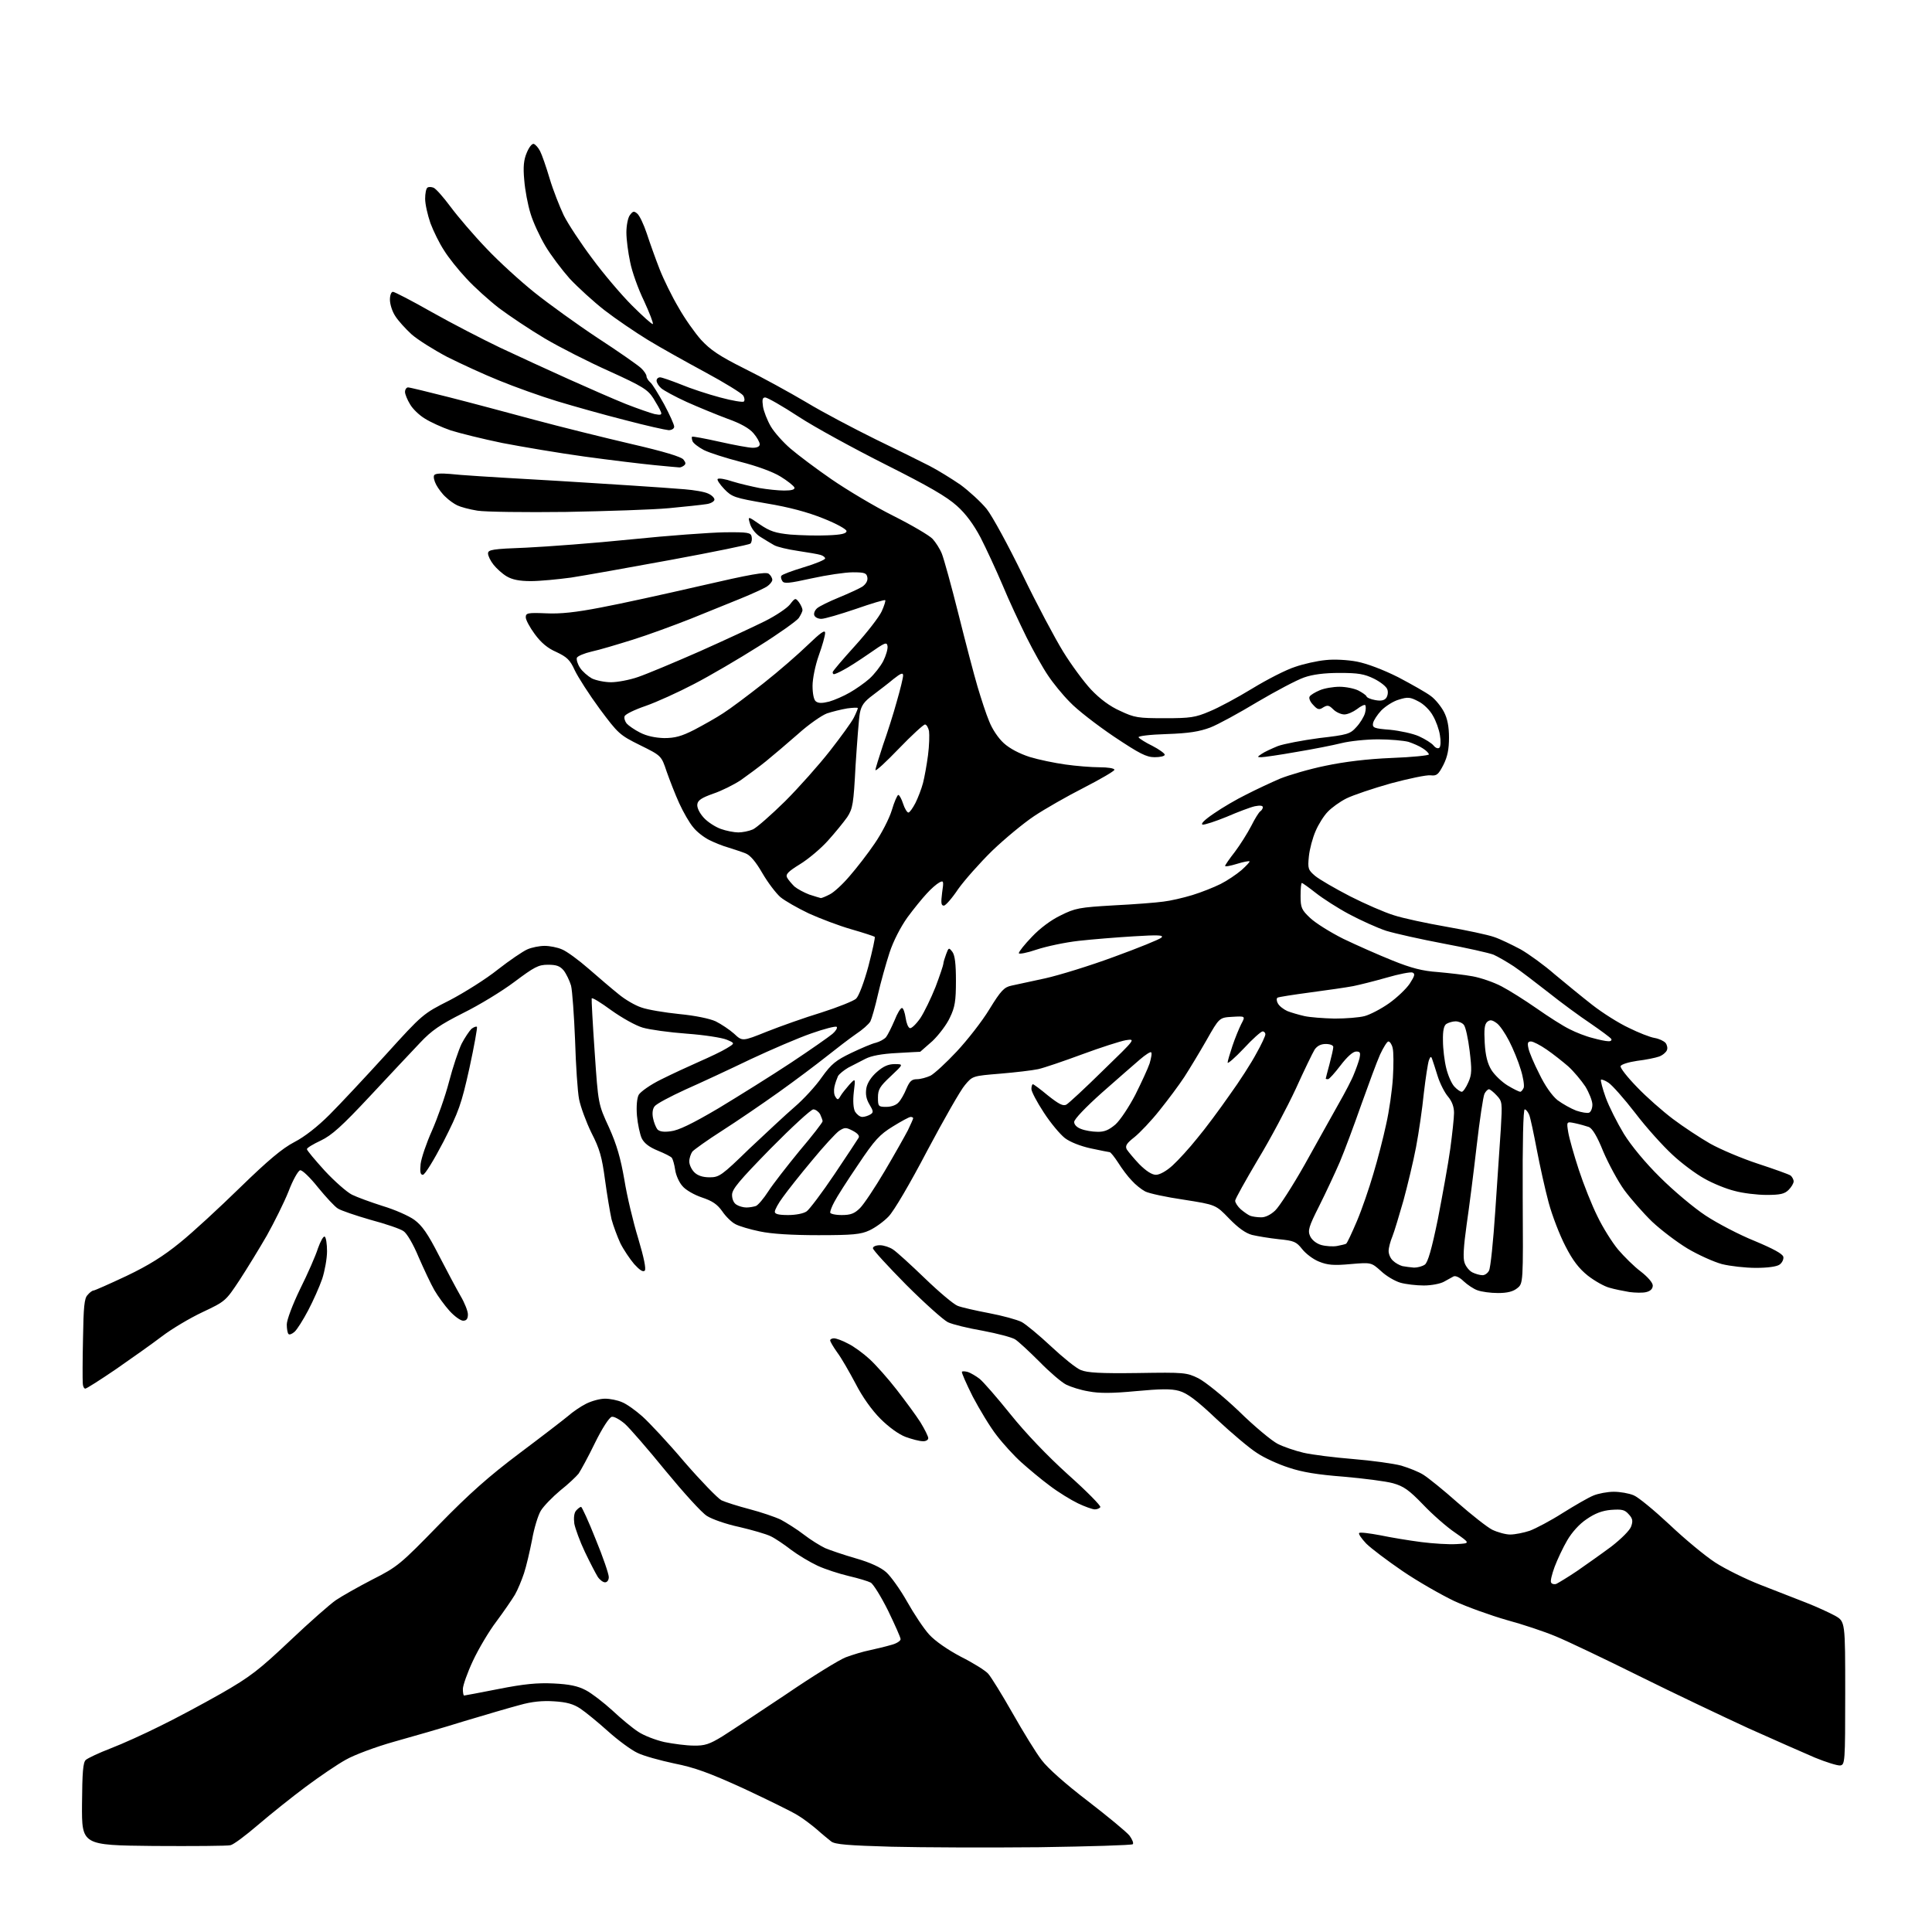 <?xml version="1.0" encoding="UTF-8" standalone="no"?>
<svg 
  version="1.1" 
  xmlns="http://www.w3.org/2000/svg" 
  xmlns:xlink="http://www.w3.org/1999/xlink" 
  xmlns:svg="http://www.w3.org/2000/svg"
  xmlns:rdf="http://www.w3.org/1999/02/22-rdf-syntax-ns#"
  xmlns:cc="http://creativecommons.org/ns#"
  xmlns:dc="http://purl.org/dc/elements/1.1/"
  viewBox="0 0 768 768"
  width="768"
  height="768"
>
<style>svg {background-color: white; }</style>"
<path stroke="none" fill="black" fill-rule="evenodd" d="M413.0,734.3C392.9,734.5 366.6,734.4 354.4,734.1C337.2,733.6 331.9,733.2 330.4,732.0C329.4,731.2 326.8,729.1 324.8,727.3C322.7,725.5 319.3,722.9 317.1,721.6C314.9,720.2 305.3,715.5 295.7,711.0C281.9,704.7 276.1,702.6 268.0,701.0C262.4,699.8 255.8,698.0 253.4,696.8C251.0,695.7 245.7,691.8 241.8,688.3C237.8,684.7 232.8,680.6 230.7,679.2C228.0,677.4 225.3,676.6 220.2,676.3C215.6,676.0 211.4,676.4 206.5,677.8C202.7,678.8 192.8,681.7 184.5,684.2C176.2,686.8 163.7,690.4 156.5,692.4C149.4,694.4 140.8,697.6 137.5,699.5C134.2,701.3 127.0,706.2 121.5,710.3C116.0,714.4 107.5,721.2 102.6,725.4C97.7,729.6 92.8,733.3 91.6,733.5C90.5,733.8 76.7,733.9 61.0,733.8C32.5,733.5 32.5,733.5 32.6,717.2C32.7,704.5 33.0,700.6 34.1,699.6C34.9,698.9 39.3,696.8 44.0,695.0C48.7,693.2 57.5,689.2 63.5,686.2C69.5,683.3 80.5,677.4 87.9,673.2C99.6,666.5 103.0,663.8 115.4,652.1C123.1,644.8 131.3,637.6 133.5,636.1C135.7,634.6 142.2,630.9 148.0,627.9C158.1,622.8 159.2,621.8 174.5,606.1C186.6,593.7 194.4,586.8 206.5,577.7C215.3,571.1 224.0,564.4 225.8,562.9C227.6,561.3 230.8,559.1 233.0,558.0C235.2,556.9 238.5,556.0 240.5,556.0C242.5,556.0 245.5,556.6 247.3,557.4C249.1,558.1 252.7,560.7 255.3,563.0C258.0,565.4 265.6,573.5 272.1,581.2C278.7,588.8 285.3,595.6 286.8,596.4C288.3,597.1 293.3,598.7 297.9,599.9C302.5,601.1 308.1,603.0 310.4,604.1C312.6,605.3 316.8,607.9 319.5,610.0C322.2,612.1 326.1,614.5 328.0,615.4C329.9,616.2 335.4,618.1 340.3,619.5C345.9,621.1 350.2,623.1 352.3,625.0C354.1,626.6 357.9,631.9 360.6,636.7C363.3,641.5 367.2,647.4 369.4,649.8C371.8,652.4 376.7,655.8 382.0,658.6C386.8,661.0 391.6,664.0 392.8,665.3C393.9,666.5 398.3,673.6 402.5,681.0C406.7,688.4 411.9,696.9 414.1,699.7C416.5,702.9 423.6,709.2 432.5,716.0C440.4,722.1 447.8,728.2 449.0,729.7C450.1,731.2 450.7,732.7 450.3,733.1C449.9,733.5 433.1,734.0 413.0,734.3zM731.5,701.8C730.4,701.9 725.9,700.5 721.5,698.7C717.1,696.8 705.2,691.6 695.0,687.0C684.8,682.3 665.2,673.0 651.5,666.2C637.8,659.4 622.9,652.3 618.5,650.5C614.0,648.6 605.3,645.7 599.0,644.0C592.7,642.2 583.2,638.8 578.0,636.4C572.8,633.9 563.5,628.6 557.5,624.5C551.5,620.4 545.0,615.5 543.1,613.6C541.2,611.6 539.9,609.7 540.3,609.4C540.6,609.0 544.4,609.5 548.7,610.3C553.0,611.2 560.3,612.4 565.0,613.0C569.7,613.6 576.0,614.0 579.0,613.8C584.5,613.5 584.5,613.5 578.5,609.3C575.2,607.1 569.4,602.0 565.7,598.1C560.1,592.3 558.0,590.8 553.7,589.6C550.8,588.8 542.0,587.7 534.1,587.0C523.7,586.2 517.6,585.2 512.3,583.4C508.2,582.1 502.5,579.5 499.7,577.6C496.8,575.8 489.6,569.7 483.7,564.2C475.6,556.5 471.9,553.8 468.7,552.9C465.5,552.0 461.3,552.1 451.5,553.0C442.1,553.9 436.9,553.9 432.8,553.1C429.6,552.6 425.6,551.3 423.8,550.4C422.0,549.5 417.2,545.4 413.2,541.3C409.1,537.2 404.8,533.2 403.5,532.4C402.2,531.6 396.5,530.1 390.7,529.0C384.9,528.0 378.7,526.5 376.8,525.6C375.0,524.7 367.5,518.0 360.2,510.7C353.0,503.4 347.0,496.9 347.0,496.2C347.0,495.5 348.2,495.0 349.8,495.0C351.3,495.0 353.7,495.8 355.0,496.7C356.4,497.6 362.1,502.8 367.7,508.2C373.3,513.6 379.1,518.5 380.7,519.1C382.2,519.7 387.9,521.0 393.2,522.0C398.5,523.0 404.3,524.6 406.1,525.5C407.8,526.4 413.1,530.8 417.8,535.2C422.5,539.6 427.8,543.9 429.6,544.6C432.2,545.7 437.5,546.0 452.3,545.8C470.8,545.5 471.7,545.6 476.4,547.9C479.1,549.3 486.1,554.9 492.5,561.0C498.6,567.0 505.5,572.7 507.8,573.9C510.1,575.1 514.8,576.7 518.2,577.5C521.7,578.3 530.6,579.4 538.0,580.0C545.4,580.6 554.0,581.8 557.0,582.6C560.0,583.5 564.1,585.1 565.9,586.3C567.8,587.5 573.9,592.4 579.4,597.3C585.0,602.2 591.2,607.1 593.2,608.1C595.3,609.1 598.5,610.0 600.3,610.0C602.2,610.0 605.7,609.3 608.1,608.5C610.5,607.6 616.4,604.5 621.1,601.5C625.9,598.5 631.4,595.3 633.4,594.5C635.3,593.7 639.0,593.0 641.5,593.0C644.0,593.0 647.5,593.6 649.4,594.4C651.2,595.1 657.6,600.4 663.6,606.0C669.6,611.7 677.8,618.5 681.8,621.1C685.8,623.7 693.9,627.7 699.8,630.0C705.7,632.3 713.9,635.5 718.0,637.1C722.1,638.7 727.3,641.1 729.5,642.3C733.5,644.6 733.5,644.6 733.5,673.0C733.5,700.7 733.4,701.5 731.5,701.8zM275.7,693.9C280.1,694.0 282.0,693.4 287.2,690.2C290.7,688.0 302.0,680.5 312.5,673.5C322.9,666.4 333.6,659.8 336.2,658.8C338.9,657.8 343.1,656.5 345.7,656.0C348.4,655.4 352.2,654.5 354.2,653.9C356.3,653.4 358.0,652.3 358.0,651.6C358.0,650.9 355.7,645.8 353.0,640.2C350.2,634.6 347.1,629.6 346.1,629.1C345.2,628.6 341.3,627.4 337.4,626.5C333.6,625.6 328.0,623.8 325.0,622.4C322.0,621.0 317.3,618.2 314.5,616.1C311.8,614.0 308.1,611.5 306.4,610.7C304.6,609.8 299.0,608.2 293.9,607.0C288.7,605.9 283.0,603.9 281.0,602.6C278.9,601.3 271.6,593.2 264.6,584.7C257.6,576.1 250.3,567.7 248.4,566.0C246.4,564.3 244.1,563.0 243.2,563.2C242.2,563.4 239.4,567.7 236.5,573.6C233.8,579.2 230.8,584.6 230.0,585.8C229.1,586.9 225.9,590.0 222.7,592.5C219.6,595.1 216.1,598.7 215.0,600.5C213.9,602.3 212.3,607.5 211.5,612.1C210.6,616.7 209.2,622.7 208.3,625.4C207.4,628.1 205.8,632.0 204.7,633.9C203.5,635.9 200.2,640.7 197.3,644.6C194.4,648.4 190.2,655.5 188.0,660.2C185.8,664.9 184.0,670.0 184.0,671.4C184.0,672.8 184.2,674.0 184.5,674.0C184.8,674.0 191.0,672.8 198.2,671.4C208.3,669.4 213.6,668.9 220.0,669.2C226.3,669.5 229.7,670.2 232.9,671.9C235.2,673.1 240.0,676.8 243.5,680.0C246.9,683.2 251.5,687.0 253.7,688.4C255.9,689.9 260.6,691.7 264.1,692.5C267.6,693.2 272.9,693.9 275.7,693.9zM618.7,629.6C619.5,629.2 623.2,627.0 626.9,624.5C630.5,622.0 636.6,617.7 640.5,614.8C644.5,611.7 647.9,608.3 648.4,606.8C649.2,604.6 649.0,603.6 647.4,601.9C645.8,600.1 644.7,599.9 640.4,600.2C636.9,600.5 634.0,601.6 630.7,603.9C627.8,605.8 624.8,609.2 623.0,612.3C621.3,615.2 619.1,619.9 618.0,622.8C616.9,625.8 616.2,628.6 616.6,629.1C616.9,629.7 617.9,629.9 618.7,629.6zM240.5,629.0C239.7,629.0 238.4,628.0 237.6,626.8C236.8,625.5 234.5,621.1 232.5,616.9C230.5,612.7 228.7,607.7 228.3,605.7C228.0,603.4 228.2,601.4 229.0,600.5C229.7,599.7 230.6,599.0 231.0,599.0C231.3,599.0 234.0,604.8 236.8,611.9C239.7,618.9 242.0,625.7 242.0,626.9C242.0,628.1 241.4,629.0 240.5,629.0zM435.2,600.0C434.3,600.0 431.2,598.9 428.5,597.6C425.8,596.3 420.7,593.2 417.3,590.6C413.9,588.1 408.9,583.9 406.0,581.3C403.2,578.8 398.8,574.0 396.2,570.6C393.6,567.3 389.4,560.3 386.7,555.2C384.1,550.0 382.1,545.5 382.4,545.3C382.6,545.0 383.7,545.1 384.8,545.4C385.9,545.8 388.0,547.0 389.4,548.1C390.8,549.2 396.3,555.5 401.6,562.1C407.7,569.7 416.2,578.6 424.6,586.2C432.0,592.8 437.7,598.6 437.4,599.1C437.1,599.6 436.1,600.0 435.2,600.0zM366.8,572.9C365.5,572.9 362.5,572.1 360.0,571.2C357.3,570.2 353.3,567.3 350.0,564.0C346.6,560.6 342.8,555.3 340.1,550.0C337.6,545.3 334.4,539.7 332.8,537.6C331.3,535.5 330.0,533.3 330.0,532.8C330.0,532.4 330.7,532.0 331.5,532.0C332.4,532.0 334.9,532.9 337.1,534.1C339.4,535.2 343.2,538.0 345.7,540.3C348.2,542.6 353.1,548.1 356.5,552.5C359.9,556.9 364.2,562.7 365.9,565.4C367.6,568.2 369.0,571.0 369.0,571.7C369.0,572.4 368.0,573.0 366.8,572.9zM33.9,552.0C33.4,552.0 32.9,551.0 32.9,549.8C32.8,548.5 32.8,540.5 33.0,532.0C33.2,519.6 33.5,516.1 34.8,514.8C35.6,513.8 36.7,513.0 37.2,513.0C37.6,513.0 43.5,510.4 50.3,507.2C59.1,503.0 65.0,499.3 71.5,494.0C76.5,490.0 87.2,480.1 95.5,472.0C106.5,461.3 112.2,456.5 117.0,454.0C121.1,451.9 126.3,447.8 131.0,443.1C135.2,438.9 145.2,428.2 153.3,419.3C168.0,403.1 168.1,403.0 178.8,397.6C184.7,394.5 193.3,389.1 197.9,385.4C202.5,381.8 207.8,378.2 209.6,377.4C211.4,376.6 214.5,376.0 216.5,376.0C218.5,376.0 221.6,376.6 223.4,377.4C225.2,378.1 230.0,381.6 234.0,385.1C238.0,388.6 243.4,393.2 245.9,395.2C248.4,397.3 252.5,399.7 255.0,400.5C257.5,401.4 264.2,402.5 270.0,403.1C276.3,403.7 282.1,404.9 284.5,406.0C286.7,407.1 290.0,409.3 291.8,410.9C295.1,414.0 295.1,414.0 304.8,410.1C310.1,408.0 319.9,404.5 326.5,402.5C333.1,400.4 339.3,397.9 340.3,397.0C341.4,396.0 343.5,390.4 345.2,384.1C346.8,377.9 348.0,372.6 347.7,372.4C347.5,372.2 343.3,370.8 338.4,369.4C333.5,368.0 325.9,365.1 321.5,363.1C317.1,361.0 312.0,358.1 310.2,356.6C308.4,355.0 305.2,350.8 303.0,347.0C300.4,342.5 298.2,339.9 296.3,339.2C294.8,338.6 291.7,337.6 289.5,336.9C287.3,336.3 283.9,334.9 281.9,333.9C279.9,332.9 277.0,330.7 275.6,328.9C274.1,327.2 271.6,322.8 270.0,319.3C268.4,315.8 266.2,310.1 265.0,306.7C262.9,300.4 262.9,300.4 254.4,296.2C246.3,292.2 245.7,291.6 238.4,281.8C234.2,276.1 229.8,269.2 228.5,266.5C226.6,262.3 225.4,261.2 221.2,259.2C217.7,257.7 215.1,255.5 212.6,252.1C210.6,249.4 209.0,246.4 209.0,245.4C209.0,243.7 209.7,243.5 217.0,243.8C222.7,244.1 229.0,243.4 238.8,241.5C246.3,240.1 264.1,236.2 278.4,232.9C298.3,228.3 304.5,227.2 305.6,228.1C306.4,228.7 307.0,229.8 307.0,230.5C307.0,231.2 306.0,232.4 304.8,233.2C303.5,234.0 298.9,236.1 294.5,237.9C290.1,239.7 281.1,243.3 274.5,246.0C267.9,248.6 257.6,252.4 251.5,254.3C245.4,256.2 238.1,258.4 235.2,259.0C232.2,259.7 229.6,260.8 229.3,261.5C229.1,262.3 229.6,264.0 230.6,265.5C231.5,266.9 233.7,268.8 235.3,269.7C237.0,270.5 240.4,271.2 242.9,271.2C245.4,271.2 250.3,270.3 253.7,269.1C257.2,267.9 268.2,263.3 278.2,258.9C288.3,254.4 299.9,249.0 304.1,246.9C308.3,244.8 312.8,241.8 314.0,240.3C316.1,237.6 316.2,237.6 317.6,239.4C318.4,240.5 319.0,241.9 319.0,242.5C319.0,243.1 318.3,244.5 317.5,245.7C316.7,246.8 309.6,251.9 301.6,256.9C293.7,261.9 282.1,268.7 275.9,271.9C269.6,275.2 261.0,279.1 256.7,280.6C252.3,282.1 248.6,283.9 248.3,284.7C248.0,285.4 248.4,286.7 249.1,287.6C249.8,288.4 252.2,290.1 254.4,291.2C257.1,292.6 260.5,293.3 264.0,293.4C268.3,293.4 270.9,292.7 276.0,290.1C279.6,288.2 284.8,285.3 287.5,283.5C290.2,281.8 297.4,276.4 303.5,271.6C309.6,266.8 317.5,259.9 321.2,256.3C326.2,251.5 328.0,250.2 328.0,251.6C328.0,252.7 326.9,256.6 325.5,260.5C324.1,264.4 323.0,269.8 323.0,272.6C323.0,275.7 323.5,278.2 324.3,278.8C325.3,279.6 326.8,279.6 329.6,278.9C331.7,278.3 335.4,276.7 337.8,275.3C340.1,274.0 343.7,271.5 345.6,269.8C347.5,268.1 350.0,264.9 351.1,262.8C352.2,260.6 353.0,257.9 352.8,256.8C352.5,255.1 351.8,255.4 345.5,259.8C341.6,262.5 337.1,265.4 335.3,266.3C333.5,267.3 331.9,268.0 331.5,268.0C331.2,268.0 331.0,267.7 331.0,267.2C331.0,266.8 335.0,262.1 339.9,256.7C344.7,251.4 349.5,245.2 350.5,243.0C351.5,240.8 352.1,238.8 351.9,238.6C351.7,238.3 346.4,239.9 340.1,242.1C333.9,244.2 327.8,246.0 326.5,246.0C325.2,246.0 324.0,245.4 323.7,244.6C323.4,243.8 323.9,242.6 324.8,241.8C325.7,241.0 329.6,239.1 333.5,237.5C337.4,235.9 341.5,234.0 342.8,233.2C344.2,232.2 345.0,230.9 344.8,229.6C344.5,227.8 343.8,227.5 339.0,227.5C336.0,227.5 328.6,228.6 322.7,229.9C313.6,231.9 311.7,232.1 311.0,231.0C310.5,230.2 310.3,229.3 310.6,228.9C310.8,228.4 314.9,226.9 319.5,225.5C324.2,224.1 328.0,222.5 328.0,222.0C328.0,221.5 327.2,220.9 326.2,220.6C325.3,220.3 321.2,219.6 317.2,219.0C313.1,218.4 308.9,217.4 307.7,216.7C306.5,216.0 304.1,214.6 302.4,213.5C300.5,212.4 298.8,210.2 298.2,208.4C297.2,205.1 297.2,205.1 302.1,208.5C306.1,211.2 308.2,211.9 314.2,212.5C318.2,212.8 324.9,213.0 329.0,212.8C334.5,212.6 336.5,212.1 336.5,211.1C336.5,210.4 332.6,208.2 327.3,206.1C321.1,203.6 313.7,201.6 304.6,200.1C292.0,197.9 291.0,197.6 287.9,194.4C286.1,192.5 284.9,190.7 285.3,190.4C285.7,190.0 288.3,190.4 291.2,191.4C294.1,192.3 298.9,193.4 301.9,194.0C304.8,194.5 309.3,195.0 311.7,195.0C314.8,195.0 316.0,194.6 315.8,193.8C315.5,193.1 313.0,191.1 310.2,189.4C307.1,187.5 300.7,185.2 294.4,183.6C288.6,182.1 282.0,180.0 279.8,178.9C277.7,177.8 275.6,176.2 275.3,175.4C275.0,174.6 274.9,173.8 275.1,173.6C275.3,173.4 280.2,174.3 286.0,175.6C291.8,176.9 297.7,178.0 299.2,178.0C301.0,178.0 302.0,177.5 302.0,176.6C302.0,175.8 300.9,173.8 299.5,172.2C297.9,170.3 294.4,168.3 289.3,166.5C285.0,164.9 277.7,161.9 273.0,159.8C268.4,157.7 263.8,155.2 262.8,154.3C261.8,153.4 261.0,152.1 261.0,151.3C261.0,150.6 261.6,150.0 262.4,150.0C263.1,150.0 266.8,151.3 270.6,152.8C274.4,154.4 281.4,156.7 286.3,158.0C291.1,159.3 295.3,160.0 295.7,159.6C296.1,159.2 296.0,158.1 295.4,157.2C294.8,156.3 288.0,152.1 280.4,148.0C272.8,143.9 262.4,138.1 257.5,135.1C252.6,132.1 244.8,126.8 240.4,123.4C235.9,119.9 229.7,114.2 226.5,110.8C223.4,107.3 219.0,101.5 216.8,97.8C214.6,94.1 211.9,88.3 210.9,84.9C209.8,81.4 208.7,75.5 208.4,71.6C207.9,66.3 208.2,63.5 209.4,60.7C210.3,58.5 211.5,57.0 212.2,57.2C212.9,57.5 214.0,58.7 214.7,60.1C215.4,61.4 217.1,66.3 218.5,71.0C219.9,75.7 222.5,82.2 224.1,85.6C225.8,89.0 230.8,96.6 235.3,102.6C239.7,108.6 246.9,117.1 251.2,121.4C255.5,125.7 259.3,129.1 259.5,128.8C259.8,128.5 258.2,124.4 256.0,119.6C253.7,114.9 251.2,107.9 250.5,104.2C249.7,100.5 249.0,95.2 249.0,92.4C249.0,89.7 249.6,86.5 250.4,85.5C251.6,83.9 252.0,83.8 253.3,84.9C254.2,85.6 255.9,89.2 257.1,92.8C258.3,96.5 260.6,102.9 262.2,107.0C263.8,111.1 267.2,118.0 269.7,122.2C272.1,126.5 276.2,132.3 278.7,135.1C282.4,139.1 285.9,141.5 295.9,146.5C302.8,149.9 313.9,156.0 320.5,159.9C327.1,163.9 339.5,170.4 348.0,174.6C356.5,178.7 366.2,183.5 369.5,185.2C372.8,186.9 378.3,190.3 381.8,192.7C385.2,195.2 389.9,199.5 392.2,202.3C394.5,205.2 400.9,217.0 406.5,228.5C412.1,240.1 419.4,253.8 422.6,259.0C425.8,264.2 430.8,271.0 433.7,274.1C437.2,277.8 441.2,280.8 445.3,282.6C451.0,285.3 452.4,285.5 463.0,285.5C473.2,285.5 475.2,285.2 480.8,282.8C484.3,281.4 491.9,277.3 497.8,273.7C503.7,270.1 511.3,266.2 514.8,265.1C518.2,263.9 523.7,262.7 526.9,262.4C530.3,262.0 535.7,262.3 539.4,263.0C543.5,263.8 549.8,266.2 555.8,269.2C561.1,272.0 567.0,275.3 568.8,276.7C570.6,278.0 572.9,280.9 574.0,283.0C575.4,285.7 576.0,288.9 576.0,293.2C576.0,297.8 575.4,300.8 573.8,304.0C571.8,307.9 571.1,308.5 568.7,308.2C567.1,308.0 560.0,309.5 552.9,311.4C545.8,313.4 537.8,316.1 535.2,317.4C532.6,318.7 529.3,321.1 527.8,322.7C526.3,324.2 524.1,327.7 523.0,330.3C521.8,333.0 520.6,337.5 520.3,340.4C519.8,345.3 520.0,345.8 522.8,348.2C524.5,349.6 530.7,353.2 536.7,356.3C542.6,359.3 550.4,362.7 554.0,363.8C557.6,365.0 567.0,367.0 575.0,368.4C583.0,369.8 591.5,371.6 594.0,372.5C596.4,373.3 601.1,375.6 604.5,377.4C607.8,379.3 613.9,383.7 618.0,387.3C622.2,390.8 628.9,396.3 633.0,399.5C637.1,402.7 643.6,406.8 647.5,408.6C651.3,410.5 655.9,412.3 657.7,412.6C659.5,412.9 661.4,413.8 662.1,414.6C662.7,415.4 663.0,416.7 662.6,417.5C662.3,418.3 660.9,419.5 659.5,420.0C658.1,420.5 654.2,421.3 650.8,421.7C647.4,422.2 644.5,423.1 644.2,423.8C644.0,424.5 646.9,428.2 650.7,432.1C654.4,436.0 660.9,441.7 665.0,444.8C669.1,447.9 675.8,452.3 679.8,454.6C683.9,456.9 692.4,460.5 698.8,462.6C705.2,464.7 711.1,466.8 711.8,467.3C712.4,467.8 713.0,468.9 713.0,469.6C713.0,470.4 712.1,471.9 711.0,473.0C709.4,474.6 707.7,475.0 702.2,475.0C698.5,475.0 692.7,474.3 689.5,473.4C686.2,472.6 680.8,470.4 677.5,468.5C674.2,466.7 668.4,462.4 664.8,459.0C661.1,455.6 654.4,448.2 650.0,442.4C645.6,436.7 640.8,431.3 639.4,430.4C638.1,429.5 636.7,429.0 636.4,429.2C636.2,429.5 637.0,432.7 638.3,436.3C639.6,439.9 642.9,446.4 645.5,450.7C648.4,455.4 654.1,462.3 659.9,468.0C665.2,473.3 673.3,480.1 678.0,483.2C682.7,486.3 691.5,490.9 697.5,493.3C704.9,496.4 708.6,498.4 708.9,499.6C709.1,500.6 708.4,502.0 707.4,502.7C706.3,503.5 702.7,504.0 698.0,504.0C693.8,504.0 687.7,503.3 684.5,502.5C681.2,501.6 675.0,498.8 670.8,496.3C666.5,493.7 660.2,488.9 656.7,485.6C653.2,482.2 648.3,476.6 645.7,473.1C643.1,469.5 639.4,462.6 637.3,457.7C634.9,451.7 633.0,448.6 631.6,448.0C630.4,447.6 628.0,446.9 626.1,446.5C622.7,445.8 622.7,445.8 623.4,450.1C623.8,452.5 625.7,459.2 627.6,465.0C629.5,470.8 632.8,479.1 635.0,483.5C637.1,487.9 640.8,493.8 643.2,496.7C645.6,499.5 649.6,503.5 652.3,505.5C655.0,507.6 657.0,509.9 657.0,511.0C657.0,512.3 656.1,513.2 654.5,513.6C653.1,514.0 650.0,513.9 647.7,513.6C645.4,513.2 641.8,512.5 639.8,511.9C637.8,511.4 633.9,509.2 631.2,507.1C627.7,504.3 625.2,501.1 622.3,495.4C620.0,491.0 617.0,483.2 615.6,478.0C614.2,472.8 612.1,463.3 610.9,457.0C609.7,450.7 608.4,444.5 607.9,443.2C607.4,442.0 606.6,441.0 606.1,441.0C605.5,441.0 605.2,454.3 605.3,475.6C605.5,510.2 605.5,510.2 603.1,512.1C601.5,513.4 599.2,514.0 595.5,514.0C592.5,514.0 588.9,513.5 587.3,512.9C585.8,512.4 583.3,510.7 581.8,509.3C580.3,507.8 578.6,507.0 577.8,507.4C577.1,507.8 575.4,508.7 574.0,509.5C572.6,510.3 569.0,511.0 566.0,511.0C563.0,511.0 558.8,510.5 556.7,509.9C554.6,509.3 551.1,507.3 549.0,505.3C545.1,501.8 545.1,501.8 536.8,502.5C530.2,503.1 527.7,502.9 524.3,501.5C522.0,500.6 519.0,498.3 517.6,496.5C515.3,493.6 514.4,493.2 508.3,492.6C504.6,492.2 499.8,491.4 497.7,490.9C495.1,490.2 492.2,488.1 488.6,484.4C483.3,478.9 483.3,478.9 470.6,476.9C463.7,475.9 456.7,474.4 455.2,473.6C453.7,472.8 451.3,470.9 449.9,469.3C448.4,467.8 446.0,464.6 444.5,462.2C443.0,459.9 441.5,458.0 441.1,458.0C440.8,458.0 437.4,457.3 433.6,456.5C429.5,455.6 425.4,454.0 423.3,452.4C421.4,450.9 417.6,446.4 414.9,442.2C412.2,438.1 410.0,433.9 410.0,432.9C410.0,431.8 410.3,431.0 410.6,431.0C410.9,431.0 413.6,433.0 416.6,435.5C420.9,438.9 422.6,439.8 423.9,439.1C424.8,438.6 431.4,432.5 438.5,425.5C451.5,412.9 451.5,412.9 447.5,413.5C445.3,413.9 437.5,416.4 430.2,419.1C422.9,421.8 415.0,424.5 412.7,425.0C410.4,425.5 403.6,426.3 397.6,426.8C386.7,427.7 386.6,427.7 383.6,431.3C381.9,433.2 375.2,445.0 368.6,457.4C361.8,470.4 355.3,481.5 353.2,483.6C351.3,485.6 347.8,488.1 345.6,489.1C342.2,490.7 338.9,491.0 325.3,491.0C314.7,491.0 306.7,490.5 302.0,489.5C298.1,488.7 293.7,487.4 292.3,486.6C290.9,485.9 288.5,483.6 287.1,481.5C285.1,478.7 283.2,477.4 279.0,476.0C276.0,475.0 272.5,473.0 271.3,471.5C270.0,470.1 268.7,467.2 268.4,465.1C268.1,463.0 267.5,460.9 267.1,460.3C266.8,459.8 264.2,458.5 261.5,457.4C258.1,456.0 256.1,454.5 255.1,452.5C254.4,451.0 253.5,446.9 253.2,443.5C252.9,439.8 253.2,436.5 253.9,435.2C254.6,434.0 258.5,431.2 262.8,429.1C267.0,427.0 273.9,423.8 278.0,422.0C282.1,420.2 287.0,417.9 288.9,416.7C292.2,414.7 292.2,414.7 288.9,413.3C287.0,412.5 279.9,411.4 273.0,410.9C266.1,410.4 258.2,409.3 255.5,408.5C252.7,407.7 247.2,404.6 243.0,401.6C238.9,398.6 235.4,396.4 235.2,396.9C235.1,397.3 235.6,406.9 236.4,418.3C237.8,438.9 237.8,438.9 242.1,448.2C245.2,455.1 246.7,460.4 248.2,469.0C249.2,475.3 251.7,485.8 253.7,492.3C256.0,500.0 256.9,504.5 256.3,505.1C255.6,505.8 254.2,504.8 252.1,502.5C250.4,500.5 247.9,496.8 246.6,494.2C245.4,491.6 243.8,487.3 243.1,484.7C242.5,482.0 241.3,474.9 240.5,469.0C239.3,460.0 238.4,456.7 235.1,450.3C233.0,446.0 230.8,440.0 230.2,437.0C229.6,434.0 228.9,423.4 228.6,413.5C228.2,403.6 227.5,393.8 227.0,391.8C226.4,389.8 225.1,387.1 224.1,385.8C222.6,384.0 221.2,383.5 217.8,383.5C214.0,383.5 212.4,384.4 204.5,390.3C199.6,394.0 190.4,399.6 184.1,402.7C175.0,407.3 171.6,409.6 167.0,414.5C163.9,417.8 154.9,427.3 147.2,435.6C135.9,447.7 131.9,451.3 127.5,453.4C124.5,454.8 122.0,456.3 122.0,456.8C122.0,457.3 125.2,461.1 129.1,465.4C133.0,469.6 137.9,473.9 139.9,474.9C141.9,475.9 147.4,477.9 152.1,479.4C156.8,480.8 162.5,483.3 164.7,484.9C167.8,487.2 170.0,490.3 174.5,499.1C177.7,505.3 181.6,512.6 183.1,515.2C184.7,517.9 186.0,521.2 186.0,522.5C186.0,524.3 185.4,525.0 184.1,525.0C183.1,525.0 180.7,523.3 178.7,521.1C176.8,519.0 174.1,515.3 172.7,512.9C171.3,510.5 168.5,504.5 166.4,499.7C164.3,494.6 161.7,490.2 160.4,489.4C159.2,488.5 153.3,486.5 147.3,484.9C141.4,483.2 135.5,481.2 134.3,480.4C133.1,479.7 129.5,475.8 126.4,472.0C123.3,468.1 120.1,465.0 119.3,465.2C118.5,465.4 116.4,469.1 114.7,473.6C112.9,478.1 109.0,485.9 106.1,491.1C103.1,496.3 98.2,504.3 95.2,508.9C89.7,517.2 89.6,517.3 80.5,521.6C75.4,524.0 68.2,528.3 64.4,531.2C60.6,534.1 52.4,539.9 46.2,544.2C39.9,548.5 34.4,552.0 33.9,552.0zM117.1,529.4C116.1,530.3 115.0,530.7 114.7,530.3C114.3,530.0 114.0,528.2 114.0,526.5C114.0,524.7 116.3,518.6 119.3,512.4C122.3,506.4 125.5,499.1 126.4,496.2C127.4,493.4 128.6,491.2 129.1,491.6C129.6,491.9 130.0,494.5 130.0,497.4C130.0,500.3 129.1,505.2 128.1,508.3C127.0,511.5 124.5,517.1 122.5,520.9C120.5,524.7 118.1,528.5 117.1,529.4zM589.2,506.9C590.2,507.0 591.4,506.1 591.9,505.1C592.5,504.1 593.6,493.4 594.4,481.3C595.2,469.3 596.2,454.6 596.6,448.7C597.2,438.3 597.2,437.8 594.9,435.4C593.7,434.1 592.3,433.0 591.9,433.0C591.4,433.0 590.6,433.8 590.1,434.8C589.6,435.8 588.2,445.1 587.0,455.5C585.8,466.0 584.0,480.1 583.0,486.9C581.8,495.5 581.5,500.2 582.2,502.0C582.7,503.5 584.1,505.2 585.3,505.8C586.5,506.4 588.3,506.9 589.2,506.9zM562.1,503.9C563.5,503.9 565.4,503.4 566.4,502.7C567.6,501.8 569.1,496.7 571.6,484.5C573.4,475.1 575.7,462.6 576.5,456.7C577.3,450.8 578.0,444.3 578.0,442.4C578.0,440.0 577.2,437.8 575.6,435.9C574.3,434.4 572.4,430.7 571.5,427.8C570.6,424.9 569.6,421.8 569.3,421.0C568.9,419.8 568.6,419.9 568.0,421.5C567.6,422.7 566.7,428.5 566.0,434.5C565.4,440.6 564.0,450.2 562.9,456.0C561.8,461.8 559.5,471.3 557.9,477.2C556.2,483.1 554.3,489.5 553.5,491.5C552.7,493.4 552.0,496.0 552.0,497.3C552.0,498.6 552.8,500.4 553.8,501.2C554.7,502.1 556.4,503.0 557.5,503.3C558.6,503.5 560.7,503.8 562.1,503.9zM531.5,495.3C533.1,495.0 534.8,494.6 535.1,494.4C535.5,494.2 537.4,490.1 539.4,485.4C541.4,480.7 544.3,472.2 545.9,466.7C547.6,461.1 549.9,452.2 551.0,447.0C552.2,441.8 553.4,433.4 553.7,428.4C554.0,423.4 554.0,418.1 553.6,416.6C553.3,415.2 552.5,414.0 551.9,414.0C551.4,414.0 549.9,416.4 548.6,419.2C547.3,422.1 544.0,431.1 541.1,439.2C538.3,447.2 534.5,457.4 532.6,461.9C530.7,466.3 527.0,474.2 524.4,479.4C520.2,487.7 519.8,489.2 520.8,491.4C521.5,492.9 523.2,494.3 525.2,494.9C527.0,495.4 529.9,495.6 531.5,495.3zM501.2,483.9C502.9,484.0 505.1,482.9 506.9,481.2C508.5,479.7 513.8,471.5 518.6,463.0C523.3,454.5 529.4,443.7 532.0,439.0C534.7,434.3 537.5,428.9 538.2,427.0C539.0,425.1 540.0,422.3 540.4,420.8C540.9,418.4 540.7,418.0 539.1,418.0C537.8,418.0 535.5,420.1 532.9,423.5C530.6,426.5 528.4,429.0 527.9,429.0C527.4,429.0 527.0,428.9 527.0,428.8C527.0,428.6 527.7,426.0 528.5,423.0C529.3,420.0 530.0,416.9 530.0,416.2C530.0,415.5 528.7,415.0 527.0,415.0C525.0,415.0 523.6,415.8 522.6,417.2C521.8,418.5 518.4,425.5 515.1,432.8C511.7,440.1 505.0,452.8 500.0,461.0C495.1,469.3 491.0,476.6 491.0,477.3C491.0,478.1 492.0,479.6 493.2,480.7C494.5,481.8 496.2,483.0 497.0,483.3C497.8,483.6 499.7,483.9 501.2,483.9zM313.3,483.0C316.3,483.0 319.5,482.4 320.7,481.5C321.8,480.7 326.8,474.1 331.7,466.8C336.6,459.5 340.9,453.0 341.3,452.3C341.8,451.5 340.9,450.5 339.0,449.5C336.3,448.1 335.8,448.1 333.6,449.5C332.3,450.4 327.4,455.7 322.8,461.3C318.1,466.9 312.9,473.5 311.2,475.9C309.4,478.3 308.0,480.9 308.0,481.7C308.0,482.6 309.5,483.0 313.3,483.0zM334.6,483.0C338.2,483.0 339.7,482.4 341.9,480.2C343.4,478.7 347.8,472.1 351.7,465.5C355.6,458.9 359.7,451.6 360.9,449.3C362.0,447.0 363.0,444.8 363.0,444.5C363.0,444.2 362.5,444.0 362.0,444.0C361.4,444.0 358.3,445.7 354.9,447.8C349.7,451.0 347.7,453.1 341.1,463.0C336.8,469.3 332.6,475.9 331.7,477.7C330.7,479.5 330.0,481.4 330.0,482.0C330.0,482.5 332.0,483.0 334.6,483.0zM296.7,480.0C297.9,480.0 299.6,479.7 300.5,479.4C301.4,479.0 303.6,476.4 305.4,473.6C307.2,470.8 312.8,463.6 317.8,457.5C322.9,451.5 327.0,446.2 327.0,445.7C327.0,445.3 326.5,444.0 326.0,442.9C325.4,441.9 324.2,441.0 323.3,441.0C322.4,441.0 314.8,448.0 306.3,456.6C293.8,469.4 291.0,472.7 291.0,475.0C291.0,476.7 291.7,478.3 292.8,478.9C293.7,479.5 295.5,480.0 296.7,480.0zM282.1,468.0C285.9,468.0 286.9,467.3 297.8,456.7C304.3,450.6 312.4,443.0 315.9,440.0C319.4,437.0 324.3,431.7 326.7,428.2C330.5,422.9 332.3,421.5 338.3,418.6C342.3,416.7 346.7,414.8 348.2,414.5C349.7,414.1 351.5,413.1 352.2,412.3C352.9,411.4 354.4,408.4 355.6,405.6C356.7,402.8 358.0,400.6 358.6,400.7C359.1,400.8 359.7,402.6 360.0,404.6C360.3,406.7 361.0,408.5 361.7,408.7C362.3,408.9 364.1,407.2 365.8,404.8C367.4,402.4 370.1,396.8 371.9,392.3C373.6,387.8 375.0,383.6 375.0,383.1C375.0,382.6 375.5,380.9 376.1,379.3C377.1,376.6 377.2,376.6 378.6,378.4C379.6,379.8 380.0,383.2 380.0,389.9C380.0,397.9 379.6,400.4 377.6,404.5C376.4,407.2 373.2,411.4 370.7,413.8C368.1,416.1 365.9,418.0 365.8,418.1C365.6,418.1 361.4,418.3 356.5,418.6C350.5,418.9 346.3,419.7 344.0,420.9C342.1,421.9 339.0,423.5 337.2,424.4C335.5,425.4 333.6,426.9 333.1,427.8C332.7,428.7 332.0,430.6 331.7,432.0C331.4,433.4 331.5,435.2 332.1,436.0C332.9,437.3 333.2,437.3 334.1,435.7C334.6,434.8 336.2,432.8 337.6,431.2C340.1,428.5 340.1,428.5 339.4,434.1C339.0,437.6 339.2,440.6 339.9,441.9C340.6,443.0 341.8,444.0 342.8,444.0C343.7,444.0 345.2,443.5 346.0,443.0C347.3,442.2 347.2,441.7 345.6,439.0C344.3,436.8 344.0,434.9 344.4,432.5C344.8,430.4 346.4,428.0 348.6,426.1C351.1,423.9 353.1,423.0 355.6,423.0C359.2,423.0 359.2,423.0 354.1,427.8C349.7,431.9 349.0,433.1 349.0,436.3C349.0,439.8 349.2,440.0 352.3,440.0C354.3,440.0 356.3,439.3 357.2,438.2C358.1,437.3 359.5,434.8 360.3,432.8C361.6,429.8 362.4,429.0 364.5,429.0C365.9,429.0 368.4,428.3 369.9,427.6C371.4,426.8 376.1,422.5 380.3,418.0C384.5,413.5 390.4,406.0 393.3,401.2C397.9,393.7 399.2,392.4 402.1,391.8C404.0,391.4 410.0,390.1 415.5,388.9C420.9,387.7 433.3,383.9 443.0,380.3C452.6,376.8 461.0,373.4 461.7,372.7C462.7,371.7 460.4,371.6 450.7,372.2C444.0,372.6 434.1,373.4 428.8,374.0C423.4,374.6 415.9,376.2 412.0,377.5C408.2,378.8 405.0,379.4 405.0,378.9C405.0,378.3 407.3,375.4 410.2,372.4C413.3,369.1 417.8,365.7 421.6,363.9C427.4,361.0 429.0,360.7 442.7,359.9C450.8,359.5 459.8,358.8 462.5,358.4C465.2,358.1 470.4,356.9 474.0,355.8C477.6,354.7 482.6,352.7 485.2,351.4C487.8,350.1 491.5,347.6 493.5,345.9C495.5,344.1 496.9,342.6 496.7,342.4C496.5,342.2 494.2,342.6 491.7,343.4C489.1,344.2 487.0,344.6 487.0,344.2C487.0,343.9 488.7,341.4 490.9,338.6C493.0,335.8 495.9,331.2 497.4,328.3C498.8,325.5 500.4,322.9 501.0,322.5C501.5,322.2 502.0,321.4 502.0,320.9C502.0,320.2 500.8,320.1 498.8,320.5C497.0,320.9 492.0,322.8 487.6,324.7C483.2,326.5 478.9,327.9 478.1,327.8C477.1,327.6 478.8,325.9 482.5,323.4C485.8,321.1 491.6,317.7 495.5,315.8C499.4,313.8 505.4,311.0 508.9,309.5C512.4,308.1 520.5,305.7 526.9,304.4C534.5,302.8 543.5,301.7 553.2,301.3C561.4,301.0 568.0,300.3 568.0,299.9C568.0,299.4 566.9,298.3 565.6,297.5C564.3,296.6 561.7,295.5 559.9,294.9C558.0,294.4 552.6,293.9 547.8,293.9C543.1,293.9 536.5,294.6 533.3,295.4C530.1,296.2 522.1,297.8 515.4,298.9C508.7,300.1 502.4,301.0 501.4,301.0C499.7,301.0 499.7,300.9 501.5,299.7C502.6,298.9 505.5,297.6 507.9,296.6C510.3,295.7 517.7,294.3 524.4,293.4C535.7,292.1 536.7,291.8 539.2,289.0C540.7,287.4 542.2,284.9 542.6,283.5C543.0,282.1 543.0,280.7 542.7,280.3C542.4,280.0 540.9,280.7 539.4,281.9C537.9,283.0 535.7,284.0 534.4,284.0C533.1,284.0 531.1,283.1 530.0,282.0C528.3,280.3 527.7,280.2 526.0,281.2C524.4,282.3 523.7,282.1 522.0,280.2C520.8,279.0 520.2,277.5 520.6,276.9C520.9,276.3 522.7,275.2 524.6,274.4C526.4,273.6 530.0,273.0 532.5,273.0C535.0,273.0 538.4,273.7 540.0,274.5C541.5,275.3 543.0,276.3 543.2,276.8C543.3,277.3 544.9,278.0 546.7,278.3C548.8,278.7 550.2,278.5 551.0,277.5C551.6,276.7 551.9,275.2 551.5,274.1C551.2,273.0 548.8,271.1 546.2,269.8C542.3,267.9 539.9,267.5 532.5,267.5C526.4,267.5 521.8,268.1 518.4,269.3C515.5,270.3 507.2,274.7 499.9,279.0C492.6,283.4 484.2,288.0 481.1,289.2C476.8,290.8 472.7,291.5 463.8,291.8C457.0,292.0 452.3,292.6 452.6,293.1C452.9,293.6 455.4,295.2 458.1,296.5C460.8,297.9 463.0,299.5 463.0,300.0C463.0,300.6 461.2,301.0 459.0,301.0C455.7,301.0 453.0,299.6 442.8,292.8C436.0,288.2 428.1,282.1 425.3,279.1C422.4,276.2 418.5,271.4 416.6,268.5C414.6,265.6 410.8,258.8 408.1,253.4C405.4,247.9 401.0,238.6 398.5,232.5C395.9,226.4 392.0,218.0 389.8,213.7C387.1,208.6 384.0,204.3 380.4,201.1C376.3,197.4 369.2,193.3 352.1,184.7C339.4,178.3 323.8,169.8 317.4,165.6C311.0,161.4 305.0,158.0 304.2,158.0C303.1,158.0 302.9,158.8 303.3,161.6C303.6,163.5 305.0,167.1 306.4,169.5C307.8,171.9 311.4,175.9 314.2,178.3C317.1,180.8 324.4,186.3 330.5,190.5C336.6,194.7 347.6,201.3 355.0,205.0C362.4,208.7 369.5,212.9 370.7,214.2C371.9,215.5 373.6,218.1 374.4,220.1C375.2,222.1 378.2,232.9 381.0,244.1C383.8,255.3 387.2,268.3 388.6,273.0C390.0,277.7 392.0,283.9 393.2,286.7C394.4,289.8 396.8,293.4 399.0,295.4C401.4,297.6 405.3,299.6 409.3,300.9C412.9,302.0 419.2,303.3 423.5,303.9C427.7,304.5 433.8,305.0 437.1,305.0C440.3,305.0 443.0,305.4 443.0,306.0C443.0,306.5 437.5,309.7 430.9,313.1C424.2,316.5 415.3,321.6 411.1,324.4C406.9,327.2 399.4,333.4 394.4,338.2C389.5,343.0 383.4,349.9 380.9,353.4C378.5,357.0 375.9,360.0 375.2,360.0C374.1,360.0 374.0,358.9 374.5,354.9C375.2,350.2 375.1,349.9 373.4,350.8C372.3,351.4 370.1,353.3 368.4,355.2C366.7,357.0 363.2,361.3 360.7,364.7C358.0,368.5 355.1,374.1 353.6,378.7C352.2,383.0 350.1,390.5 349.0,395.3C347.9,400.2 346.5,405.0 346.0,406.0C345.4,407.1 342.8,409.4 340.2,411.1C337.6,412.9 332.4,416.9 328.5,420.0C324.6,423.1 316.1,429.5 309.5,434.2C302.9,438.9 292.8,445.8 287.0,449.5C281.2,453.2 275.9,457.0 275.2,457.8C274.6,458.7 274.0,460.4 274.0,461.7C274.0,463.0 274.9,464.9 276.0,466.0C277.3,467.3 279.3,468.0 282.1,468.0zM168.1,467.0C167.1,467.0 166.9,465.9 167.2,462.7C167.5,460.3 169.5,454.4 171.7,449.5C173.9,444.5 177.0,435.8 178.5,430.0C180.0,424.2 182.3,417.4 183.5,414.9C184.8,412.4 186.6,409.8 187.4,409.0C188.3,408.3 189.3,407.9 189.6,408.2C189.8,408.5 188.5,415.9 186.6,424.6C183.4,439.0 182.4,441.8 176.3,453.8C172.5,461.1 168.9,467.0 168.1,467.0zM459.5,467.0C461.0,467.0 463.7,465.5 466.1,463.3C468.4,461.2 472.8,456.4 475.9,452.5C479.1,448.7 484.8,441.0 488.7,435.4C492.7,429.9 497.5,422.4 499.4,418.8C501.4,415.3 503.0,411.8 503.0,411.2C503.0,410.5 502.5,410.0 501.9,410.0C501.3,410.0 497.9,413.0 494.4,416.8C490.9,420.5 488.0,423.0 488.0,422.4C488.0,421.8 488.9,418.8 489.9,415.8C490.9,412.8 492.5,408.9 493.4,407.1C495.1,403.9 495.1,403.9 489.9,404.2C484.7,404.5 484.7,404.5 479.6,413.5C476.8,418.4 472.8,425.0 470.8,428.1C468.7,431.3 464.3,437.2 461.0,441.3C457.7,445.5 453.1,450.3 451.0,452.0C447.8,454.5 447.2,455.5 447.9,456.9C448.5,457.8 450.7,460.5 452.9,462.8C455.6,465.5 457.9,467.0 459.5,467.0zM266.6,449.7C269.6,449.4 275.2,446.7 285.7,440.5C293.8,435.6 306.8,427.5 314.5,422.4C322.2,417.3 329.6,412.1 330.9,411.0C332.2,409.9 333.0,408.6 332.6,408.2C332.2,407.8 327.6,409.0 322.5,410.8C317.3,412.6 306.4,417.3 298.3,421.1C290.2,425.0 278.6,430.4 272.5,433.1C266.4,435.9 260.9,438.8 260.2,439.8C259.4,440.8 259.2,442.6 259.6,444.5C259.9,446.1 260.7,448.1 261.3,448.9C262.1,449.8 263.8,450.1 266.6,449.7zM436.2,449.9C439.0,450.0 440.8,449.2 443.4,447.0C445.3,445.3 448.8,440.0 451.3,435.2C453.7,430.4 456.3,424.8 457.0,422.7C457.6,420.6 458.0,418.6 457.6,418.3C457.3,418.0 455.3,419.3 453.2,421.1C451.0,423.0 444.2,428.9 438.1,434.3C431.6,440.1 427.0,444.9 427.0,446.0C427.0,447.1 428.1,448.2 429.8,448.8C431.3,449.4 434.2,449.9 436.2,449.9zM631.7,442.3C632.4,442.0 633.0,440.6 633.0,439.1C633.0,437.6 631.7,434.4 630.2,431.9C628.6,429.5 625.6,425.9 623.4,423.9C621.2,422.0 617.3,418.9 614.8,417.2C612.2,415.4 609.4,414.0 608.6,414.0C607.3,414.0 607.1,414.6 607.6,416.8C607.9,418.3 609.8,422.8 611.9,426.9C614.1,431.5 616.9,435.5 619.1,437.3C621.1,438.8 624.5,440.7 626.6,441.5C628.7,442.2 631.0,442.6 631.7,442.3zM581.1,434.0C581.6,434.0 582.8,432.3 583.7,430.2C585.1,427.1 585.1,425.2 584.2,417.7C583.6,412.8 582.6,408.2 581.9,407.4C581.3,406.6 579.8,406.0 578.6,406.0C577.5,406.0 575.8,406.5 575.0,407.0C574.0,407.6 573.5,409.6 573.6,413.7C573.6,416.9 574.2,421.8 574.9,424.6C575.6,427.5 577.0,430.7 578.1,431.9C579.2,433.1 580.5,434.0 581.1,434.0zM604.3,434.0C604.7,434.0 605.3,433.3 605.7,432.4C606.0,431.5 605.5,428.2 604.5,425.1C603.6,422.0 601.5,416.9 599.9,413.8C598.3,410.7 596.1,407.4 594.8,406.6C593.1,405.4 592.3,405.3 591.2,406.2C590.1,407.2 589.9,409.2 590.2,414.6C590.5,419.7 591.3,422.8 592.9,425.4C594.1,427.3 597.0,430.1 599.3,431.5C601.6,432.9 603.9,434.0 604.3,434.0zM639.3,413.9C640.3,414.0 640.8,413.5 640.5,413.0C640.1,412.4 636.4,409.7 632.2,406.8C628.0,404.0 620.5,398.5 615.5,394.5C610.5,390.6 604.4,385.9 601.7,384.1C599.1,382.4 595.5,380.3 593.7,379.5C591.9,378.8 583.0,376.8 573.9,375.1C564.9,373.4 554.6,371.1 551.0,370.0C547.4,368.8 540.8,365.8 536.3,363.4C531.8,361.0 525.9,357.2 523.1,355.0C520.3,352.8 517.8,351.0 517.5,351.0C517.2,351.0 517.0,353.3 517.0,356.2C517.0,360.8 517.4,361.7 520.8,364.9C522.9,366.9 528.8,370.6 534.0,373.2C539.2,375.7 548.0,379.6 553.5,381.8C560.9,384.8 565.5,386.0 571.5,386.4C575.9,386.8 582.2,387.5 585.4,388.1C588.7,388.7 593.9,390.5 596.9,392.1C600.0,393.7 606.3,397.7 610.9,400.9C615.6,404.2 621.4,407.9 623.9,409.1C626.4,410.4 630.5,412.0 633.0,412.6C635.5,413.3 638.3,413.9 639.3,413.9zM530.5,404.9C534.9,404.9 540.3,404.5 542.5,403.9C544.7,403.3 549.1,401.0 552.2,398.8C555.3,396.6 559.0,393.1 560.4,391.0C562.4,387.9 562.6,387.1 561.5,386.6C560.7,386.3 556.1,387.2 551.3,388.6C546.4,390.0 540.4,391.5 537.9,392.0C535.3,392.5 527.7,393.6 520.9,394.5C514.2,395.4 508.3,396.3 507.8,396.6C507.4,396.9 507.4,397.9 508.0,398.9C508.5,399.9 510.2,401.2 511.7,401.9C513.2,402.5 516.3,403.4 518.5,403.9C520.7,404.4 526.1,404.8 530.5,404.9zM326.3,357.0C326.7,357.0 328.4,356.3 329.9,355.5C331.5,354.7 335.0,351.5 337.7,348.3C340.5,345.1 345.0,339.3 347.7,335.3C350.4,331.4 353.5,325.4 354.5,322.1C355.5,318.7 356.7,316.0 357.1,316.0C357.5,316.0 358.4,317.6 359.0,319.5C359.6,321.4 360.6,323.0 361.1,323.0C361.6,323.0 362.8,321.3 363.9,319.2C364.9,317.2 366.3,313.6 366.9,311.3C367.5,309.0 368.4,304.0 368.9,300.2C369.4,296.4 369.5,292.1 369.3,290.6C369.0,289.2 368.3,288.0 367.7,288.0C367.1,288.0 362.4,292.3 357.3,297.6C352.2,302.9 348.0,306.8 348.0,306.1C348.0,305.5 349.4,301.1 351.0,296.2C352.7,291.4 355.2,283.6 356.5,278.8C357.9,274.0 359.0,269.4 359.0,268.5C359.0,267.3 358.1,267.6 355.2,269.9C353.2,271.6 349.5,274.4 347.0,276.3C343.5,278.9 342.4,280.4 341.8,283.5C341.4,285.7 340.7,295.1 340.1,304.3C339.3,319.6 339.0,321.4 336.8,324.8C335.4,326.8 331.9,331.1 329.0,334.3C326.2,337.4 321.2,341.6 317.9,343.6C313.2,346.5 312.2,347.6 312.9,348.9C313.4,349.8 314.7,351.3 315.8,352.4C317.0,353.4 319.6,354.8 321.7,355.6C323.8,356.3 325.9,356.9 326.3,357.0zM293.5,330.9C295.1,330.9 297.7,330.4 299.3,329.7C300.8,329.0 306.5,324.0 312.1,318.5C317.6,313.0 325.6,304.0 329.9,298.5C334.2,293.0 338.5,287.1 339.4,285.3C340.3,283.5 341.0,281.8 341.0,281.5C341.0,281.2 339.1,281.3 336.8,281.6C334.4,282.0 330.8,282.9 328.7,283.6C326.6,284.4 321.4,288.0 317.2,291.8C313.0,295.5 307.2,300.4 304.5,302.6C301.8,304.8 297.2,308.2 294.5,310.1C291.8,311.9 286.8,314.4 283.5,315.5C279.0,317.1 277.4,318.1 277.2,319.7C277.0,321.0 278.0,323.1 279.7,325.0C281.2,326.7 284.3,328.7 286.5,329.5C288.7,330.3 291.9,330.9 293.5,330.9zM572.2,297.2C572.7,296.7 572.8,294.5 572.4,292.3C572.1,290.1 570.8,286.5 569.6,284.5C568.5,282.4 565.9,279.8 563.8,278.8C560.6,277.1 559.6,277.0 556.1,278.1C553.9,278.7 550.8,280.7 549.1,282.4C547.5,284.1 546.0,286.4 545.8,287.5C545.5,289.3 546.2,289.6 552.6,290.1C556.5,290.5 561.7,291.6 564.1,292.7C566.5,293.8 569.1,295.4 569.9,296.4C570.7,297.4 571.7,297.7 572.2,297.2zM211.0,231.0C206.4,231.0 203.6,230.4 201.4,229.1C199.7,228.1 197.4,226.0 196.2,224.5C195.0,223.0 194.0,221.0 194.0,220.0C194.0,218.5 195.8,218.2 209.2,217.7C217.6,217.3 236.4,215.9 251.0,214.4C265.6,212.9 282.2,211.7 288.0,211.6C297.4,211.5 298.5,211.7 298.8,213.4C299.0,214.4 298.8,215.6 298.3,216.1C297.9,216.5 283.8,219.4 267.0,222.5C250.2,225.6 232.2,228.8 227.0,229.6C221.8,230.3 214.6,231.0 211.0,231.0zM225.0,203.5C208.8,203.7 192.9,203.5 189.8,203.0C186.6,202.5 183.0,201.5 181.8,200.9C180.5,200.3 178.4,198.8 177.2,197.6C175.9,196.5 174.2,194.2 173.4,192.7C172.6,191.2 172.2,189.5 172.6,188.9C173.0,188.2 175.3,188.1 178.9,188.4C182.0,188.8 196.2,189.7 210.5,190.5C224.8,191.3 243.0,192.5 251.0,193.0C259.0,193.5 268.5,194.2 272.2,194.5C275.9,194.8 280.1,195.5 281.5,196.2C282.9,196.8 284.0,197.9 284.0,198.6C284.0,199.3 282.5,200.2 280.8,200.4C279.0,200.7 272.3,201.4 266.0,202.0C259.7,202.6 241.2,203.2 225.0,203.5zM270.0,185.8C269.7,185.8 265.3,185.4 260.2,184.9C255.1,184.4 242.6,182.9 232.4,181.5C222.2,180.1 207.5,177.6 199.7,176.1C191.9,174.5 182.7,172.2 179.2,171.1C175.7,169.9 171.1,167.8 168.9,166.4C166.7,165.1 164.0,162.5 163.0,160.7C161.9,158.9 161.0,156.7 161.0,155.8C161.0,154.8 161.6,154.0 162.2,154.0C162.9,154.0 170.2,155.8 178.5,157.9C186.8,160.0 202.1,164.1 212.5,166.9C222.9,169.7 240.3,174.0 251.0,176.5C264.0,179.5 270.9,181.6 271.7,182.7C272.7,184.0 272.7,184.5 271.7,185.2C271.1,185.6 270.3,185.9 270.0,185.8zM265.8,171.0C264.5,170.9 256.8,169.2 248.5,167.0C240.2,164.9 228.1,161.5 221.5,159.5C214.9,157.5 204.6,153.8 198.5,151.3C192.5,148.9 183.2,144.6 177.8,141.9C172.5,139.1 166.1,135.1 163.6,132.9C161.2,130.7 158.2,127.4 157.1,125.6C155.9,123.8 155.0,120.9 155.0,119.1C155.0,117.4 155.5,116.0 156.2,116.0C156.8,116.0 163.8,119.6 171.7,124.1C179.7,128.6 191.9,134.9 198.8,138.2C205.8,141.5 218.0,147.1 226.0,150.7C234.0,154.3 244.3,158.8 248.8,160.6C253.4,162.4 258.6,164.2 260.2,164.6C262.7,165.1 263.2,164.9 262.7,163.7C262.4,162.8 261.0,160.4 259.7,158.3C257.5,154.9 255.5,153.6 242.3,147.6C234.0,143.9 222.4,138.0 216.5,134.5C210.6,131.0 202.4,125.5 198.4,122.5C194.4,119.4 188.5,114.1 185.4,110.7C182.2,107.3 178.2,102.3 176.5,99.5C174.7,96.8 172.3,91.9 171.1,88.7C170.0,85.5 169.0,81.2 169.0,79.0C169.0,76.9 169.4,74.9 169.9,74.6C170.4,74.2 171.5,74.3 172.3,74.6C173.2,74.9 176.2,78.3 179.1,82.2C182.0,86.1 188.4,93.6 193.4,98.8C198.4,104.1 207.0,111.9 212.5,116.3C218.0,120.7 229.2,128.8 237.5,134.3C245.8,139.7 253.5,145.1 254.8,146.3C256.0,147.4 257.0,148.9 257.0,149.6C257.0,150.2 257.7,151.3 258.5,152.0C259.3,152.6 261.7,156.6 264.0,160.7C266.2,164.8 268.0,168.8 268.0,169.6C268.0,170.4 267.0,171.0 265.8,171.0z" />

</svg>